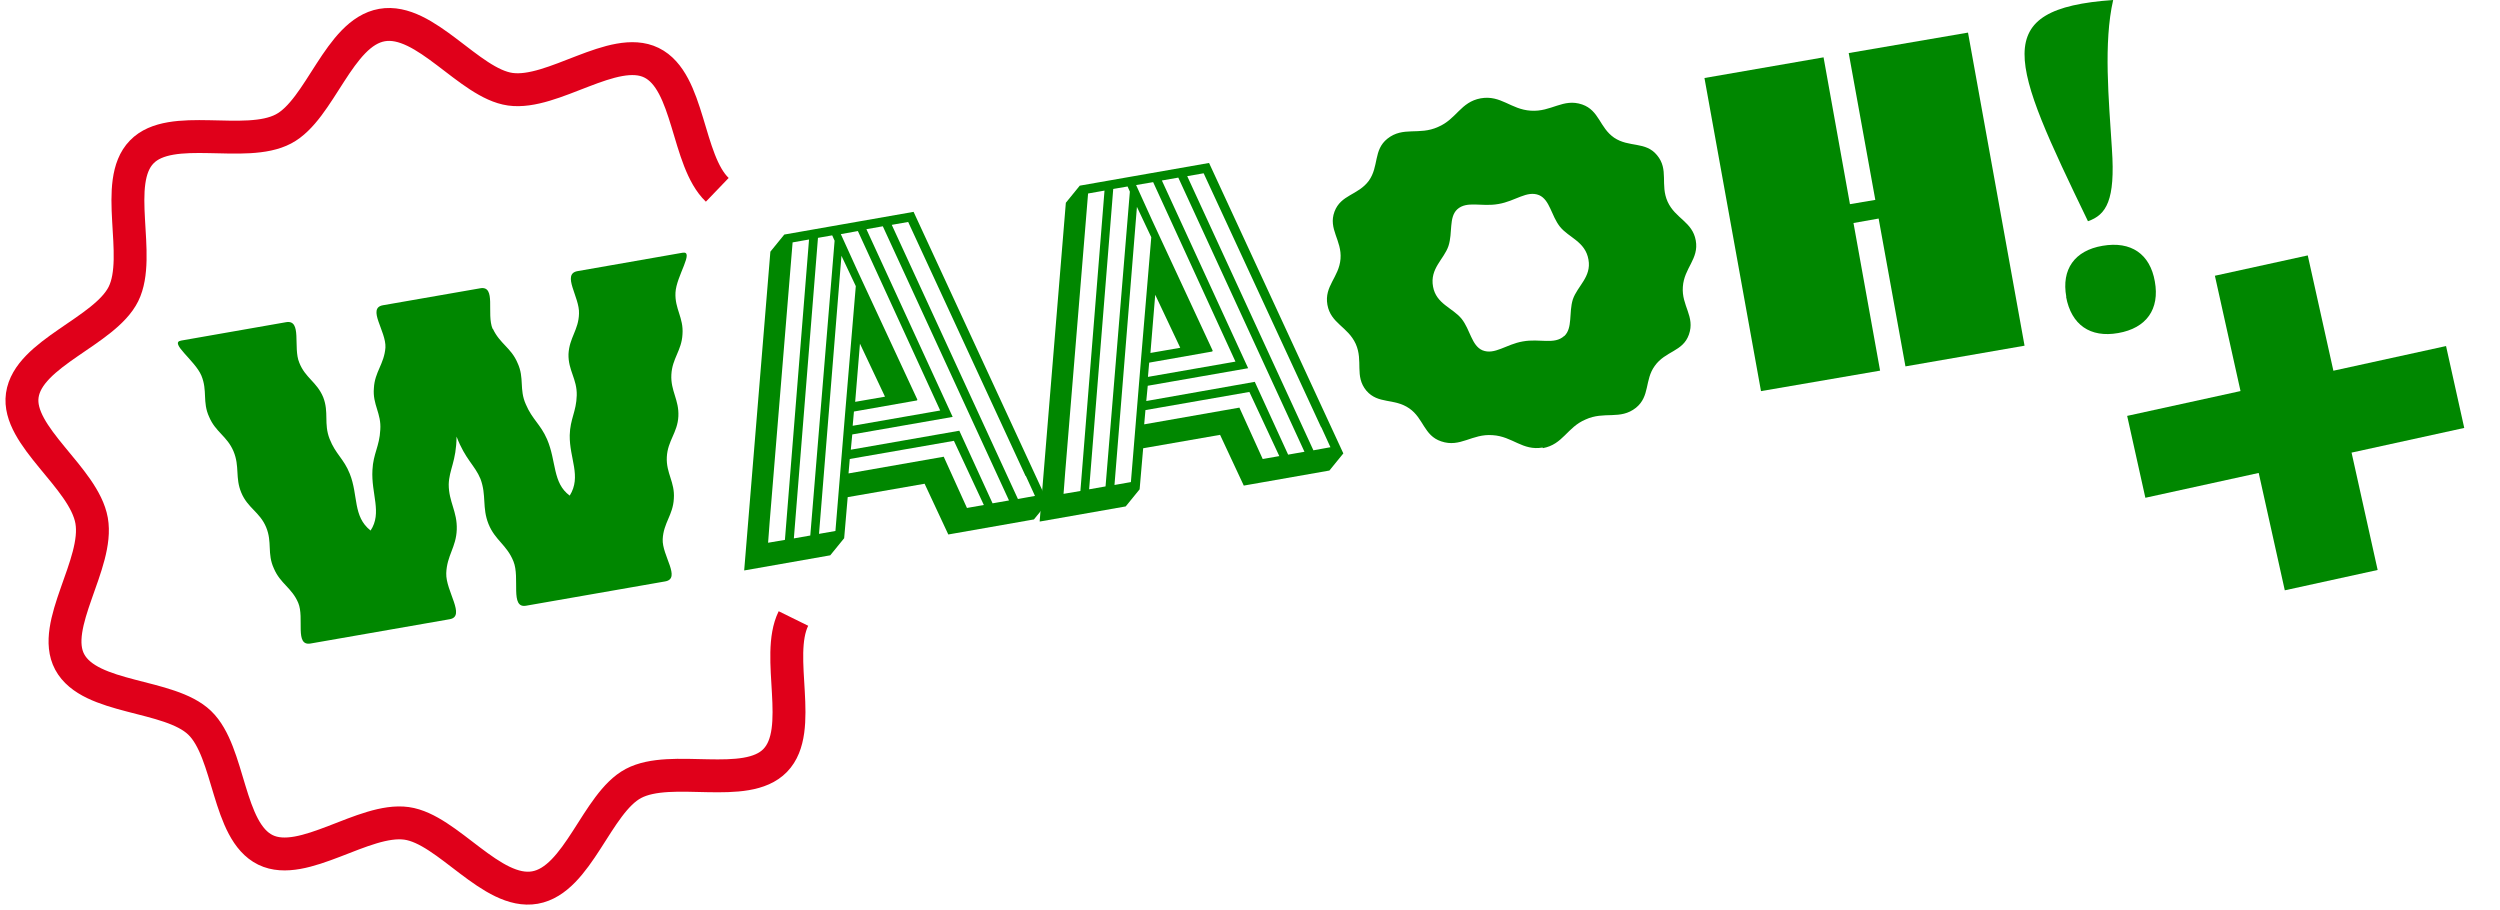 <svg width="228" height="83" viewBox="0 0 228 83" fill="none" xmlns="http://www.w3.org/2000/svg">
<path d="M65.415 17.312C62.621 14.629 62.904 7.425 59.412 5.718C55.958 4.03 50.428 8.682 46.54 8.138C42.783 7.613 38.782 1.591 34.837 2.285C30.892 2.979 29.212 9.995 25.852 11.759C22.38 13.597 15.585 11.102 12.923 13.86C10.224 16.636 12.98 23.315 11.262 26.804C9.563 30.237 2.58 32.188 2.032 36.053C1.504 39.786 7.657 43.556 8.355 47.477C9.054 51.398 4.561 57.026 6.355 60.365C8.204 63.817 15.434 63.254 18.208 65.918C21.002 68.601 20.718 75.804 24.21 77.511C27.665 79.2 33.195 74.547 37.083 75.091C40.839 75.617 44.841 81.639 48.786 80.945C52.731 80.25 54.411 73.234 57.77 71.452C61.243 69.614 68.038 72.109 70.7 69.351C73.399 66.575 70.643 59.896 72.361 56.407" stroke="#E0001A" stroke-width="3" stroke-miterlimit="10"/>
<path d="M44.947 29.98C45.586 31.359 46.62 31.713 47.203 33.11C47.842 34.488 47.334 35.494 47.955 36.873C48.538 38.252 49.29 38.68 49.891 40.059C50.756 42.071 50.38 44.045 51.959 45.2C53.05 43.449 51.922 41.81 51.959 39.686C51.997 38.196 52.561 37.544 52.599 36.053C52.636 34.563 51.809 33.781 51.847 32.29C51.922 30.8 52.768 30.092 52.805 28.602C52.881 27.111 51.189 24.987 52.674 24.726L62.243 23.05C63.371 22.845 61.679 25.174 61.604 26.683C61.529 28.173 62.356 28.974 62.243 30.483C62.168 31.973 61.303 32.681 61.228 34.172C61.153 35.662 61.942 36.463 61.867 37.972C61.792 39.463 60.89 40.189 60.814 41.679C60.739 43.17 61.566 43.971 61.454 45.48C61.378 46.97 60.514 47.678 60.438 49.169C60.363 50.659 62.149 52.764 60.664 53.025L47.974 55.242C46.488 55.503 47.447 52.708 46.827 51.199C46.225 49.69 45.154 49.281 44.552 47.79C43.95 46.281 44.383 45.182 43.819 43.673C43.292 42.406 42.446 41.922 41.638 39.817C41.619 42.071 40.961 42.816 40.923 44.176C40.923 45.778 41.713 46.654 41.657 48.293C41.6 49.914 40.754 50.659 40.698 52.28C40.642 53.901 42.503 56.211 41.017 56.472L28.327 58.688C26.842 58.949 27.782 56.36 27.199 54.981C26.616 53.603 25.564 53.23 24.981 51.851C24.341 50.473 24.849 49.467 24.266 48.069C23.683 46.691 22.593 46.337 22.01 44.94C21.427 43.561 21.879 42.555 21.296 41.158C20.713 39.779 19.66 39.407 19.077 38.028C18.438 36.65 18.946 35.644 18.363 34.246C17.78 32.868 15.392 31.247 16.52 31.061L26.09 29.384C27.575 29.123 26.71 31.694 27.293 33.073C27.838 34.47 28.891 34.824 29.474 36.221C30.019 37.618 29.512 38.624 30.057 40.022C30.602 41.419 31.354 41.829 31.899 43.207C32.689 45.182 32.163 47.101 33.798 48.386C34.87 46.766 33.836 45.033 33.967 42.853C34.042 41.363 34.607 40.711 34.682 39.202C34.795 37.693 33.967 36.91 34.099 35.401C34.174 33.911 35.039 33.203 35.152 31.694C35.227 30.204 33.441 28.099 34.926 27.838L43.8 26.291C45.285 26.03 44.345 28.62 44.928 29.999L44.947 29.98Z" fill="#008700"/>
<path d="M93.537 43.421L82.826 20.243L81.329 20.506L92.835 45.509L94.389 45.227L93.555 43.402L93.537 43.421ZM80.703 36.159L78.428 31.343L77.992 36.648L80.703 36.178V36.159ZM83.679 36.46H83.641V36.517L77.879 37.532L77.765 38.831L85.746 37.438L78.239 21.071L76.684 21.353L78.163 24.608L83.679 36.479V36.46ZM90.522 45.904L92.02 45.641L80.513 20.638L79.016 20.902L86.883 38.022L77.727 39.621L77.594 41.013L87.49 39.282L90.522 45.904ZM88.229 46.318L89.726 46.055L86.997 40.204L77.499 41.859L77.386 43.176L86.068 41.653L88.191 46.337L88.229 46.318ZM74.694 48.689L76.191 48.425L77.082 37.608L78.049 26.094L76.741 23.328L74.694 48.689ZM75.888 21.466L74.599 21.692L72.4 49.102L73.898 48.839L76.116 21.955L75.907 21.485L75.888 21.466ZM71.585 49.234L73.784 21.842L72.286 22.106L70.201 47.503L70.05 49.498L71.604 49.234H71.585ZM67.87 52.019L70.258 22.952L71.528 21.391L83.319 19.321L95.565 45.81L94.295 47.372L86.485 48.745L84.324 44.117L77.31 45.34L76.988 49.084L75.718 50.645L67.907 52.019H67.87Z" fill="#008700"/>
<path d="M120.483 38.962L109.773 15.803L108.275 16.066L119.782 41.069L121.336 40.787L120.502 38.962H120.483ZM107.631 31.7L105.356 26.884L104.92 32.189L107.631 31.719V31.7ZM110.607 32.001H110.569V32.057L104.806 33.073L104.693 34.372L112.673 32.979L105.167 16.612L103.612 16.875L105.091 20.13L110.607 32.001ZM117.469 41.464L118.967 41.201L107.46 16.198L105.963 16.461L113.83 33.581L104.674 35.181L104.541 36.573L114.436 34.823L117.469 41.445V41.464ZM115.176 41.859L116.673 41.596L113.943 35.745L104.465 37.4L104.351 38.699L113.033 37.175L115.157 41.859H115.176ZM101.641 44.23L103.138 43.966L104.029 33.149L104.996 21.635L103.688 18.869L101.641 44.23ZM102.835 17.007L101.527 17.233L99.328 44.625L100.826 44.361L103.043 17.477L102.835 17.007ZM98.532 44.775L100.731 17.383L99.233 17.647L97.148 43.044L96.996 45.039L98.551 44.775H98.532ZM94.816 47.56L97.205 18.493L98.475 16.932L110.266 14.862L122.512 41.351L121.242 42.913L113.432 44.286L111.271 39.658L104.257 40.881L103.934 44.625L102.664 46.186L94.854 47.56H94.816Z" fill="#008700"/>
<path d="M142.664 30.649C143.443 29.917 143.063 28.526 143.443 27.305C143.861 26.084 145.153 25.257 144.868 23.679C144.583 22.025 143.082 21.687 142.265 20.672C141.467 19.658 141.353 18.23 140.365 17.797C139.243 17.346 138.217 18.342 136.659 18.605C135.101 18.887 133.79 18.286 132.897 19.094C132.118 19.827 132.498 21.217 132.099 22.439C131.681 23.66 130.389 24.486 130.693 26.14C130.978 27.718 132.46 28.057 133.296 29.071C134.094 30.086 134.208 31.514 135.196 31.946C136.317 32.397 137.343 31.401 138.882 31.138C140.441 30.856 141.752 31.457 142.645 30.649H142.664ZM140.688 40.815C138.844 41.134 137.951 39.8 136.127 39.687C134.246 39.537 133.182 40.852 131.434 40.251C129.856 39.725 129.837 38.147 128.526 37.245C127.139 36.286 125.695 36.888 124.612 35.629C123.51 34.295 124.346 32.942 123.643 31.364C122.921 29.785 121.363 29.503 121.059 27.794C120.755 26.084 122.123 25.294 122.256 23.603C122.389 21.912 121.116 20.898 121.705 19.301C122.294 17.741 123.852 17.816 124.84 16.482C125.771 15.167 125.239 13.682 126.531 12.649C127.975 11.503 129.419 12.367 131.149 11.578C132.84 10.864 133.201 9.304 135.044 8.966C136.887 8.647 137.78 9.981 139.605 10.094C141.486 10.225 142.55 8.929 144.298 9.53C145.856 10.075 145.875 11.634 147.205 12.555C148.573 13.476 150.075 12.874 151.12 14.152C152.222 15.467 151.386 16.839 152.089 18.399C152.792 19.939 154.35 20.221 154.654 21.931C154.958 23.622 153.59 24.43 153.476 26.159C153.343 27.887 154.616 28.864 154.027 30.518C153.476 32.078 151.88 32.002 150.911 33.374C149.98 34.652 150.493 36.136 149.2 37.188C147.756 38.334 146.312 37.47 144.602 38.259C142.911 38.973 142.55 40.533 140.707 40.871L140.688 40.815Z" fill="#008700"/>
<path d="M155.446 7.115L166.308 5.229L168.715 18.619L171.028 18.23L168.602 4.84L179.482 2.973L184.639 31.527L173.777 33.414L171.331 19.932L169.038 20.338L171.464 33.802L160.602 35.67L155.446 7.115Z" fill="#008700"/>
<path d="M192.607 13.6C192.93 18.27 192.094 19.596 190.422 20.175C183.354 5.548 181.302 0.803 192.721 0C191.828 3.904 192.322 9.079 192.607 13.581V13.6ZM188.446 27.069C187.99 24.566 189.206 22.847 191.752 22.417C194.355 21.969 196.084 23.165 196.521 25.668C196.977 28.19 195.761 29.927 193.177 30.375C190.631 30.824 188.902 29.628 188.427 27.069H188.446Z" fill="#008700"/>
<path d="M208.373 53.837L205.994 43.133L195.657 45.397L193.997 37.929L204.335 35.665L201.998 25.148L210.467 23.293L212.804 33.81L223.079 31.56L224.739 39.028L214.463 41.278L216.842 51.982L208.373 53.837Z" fill="#008700"/>
</svg>
